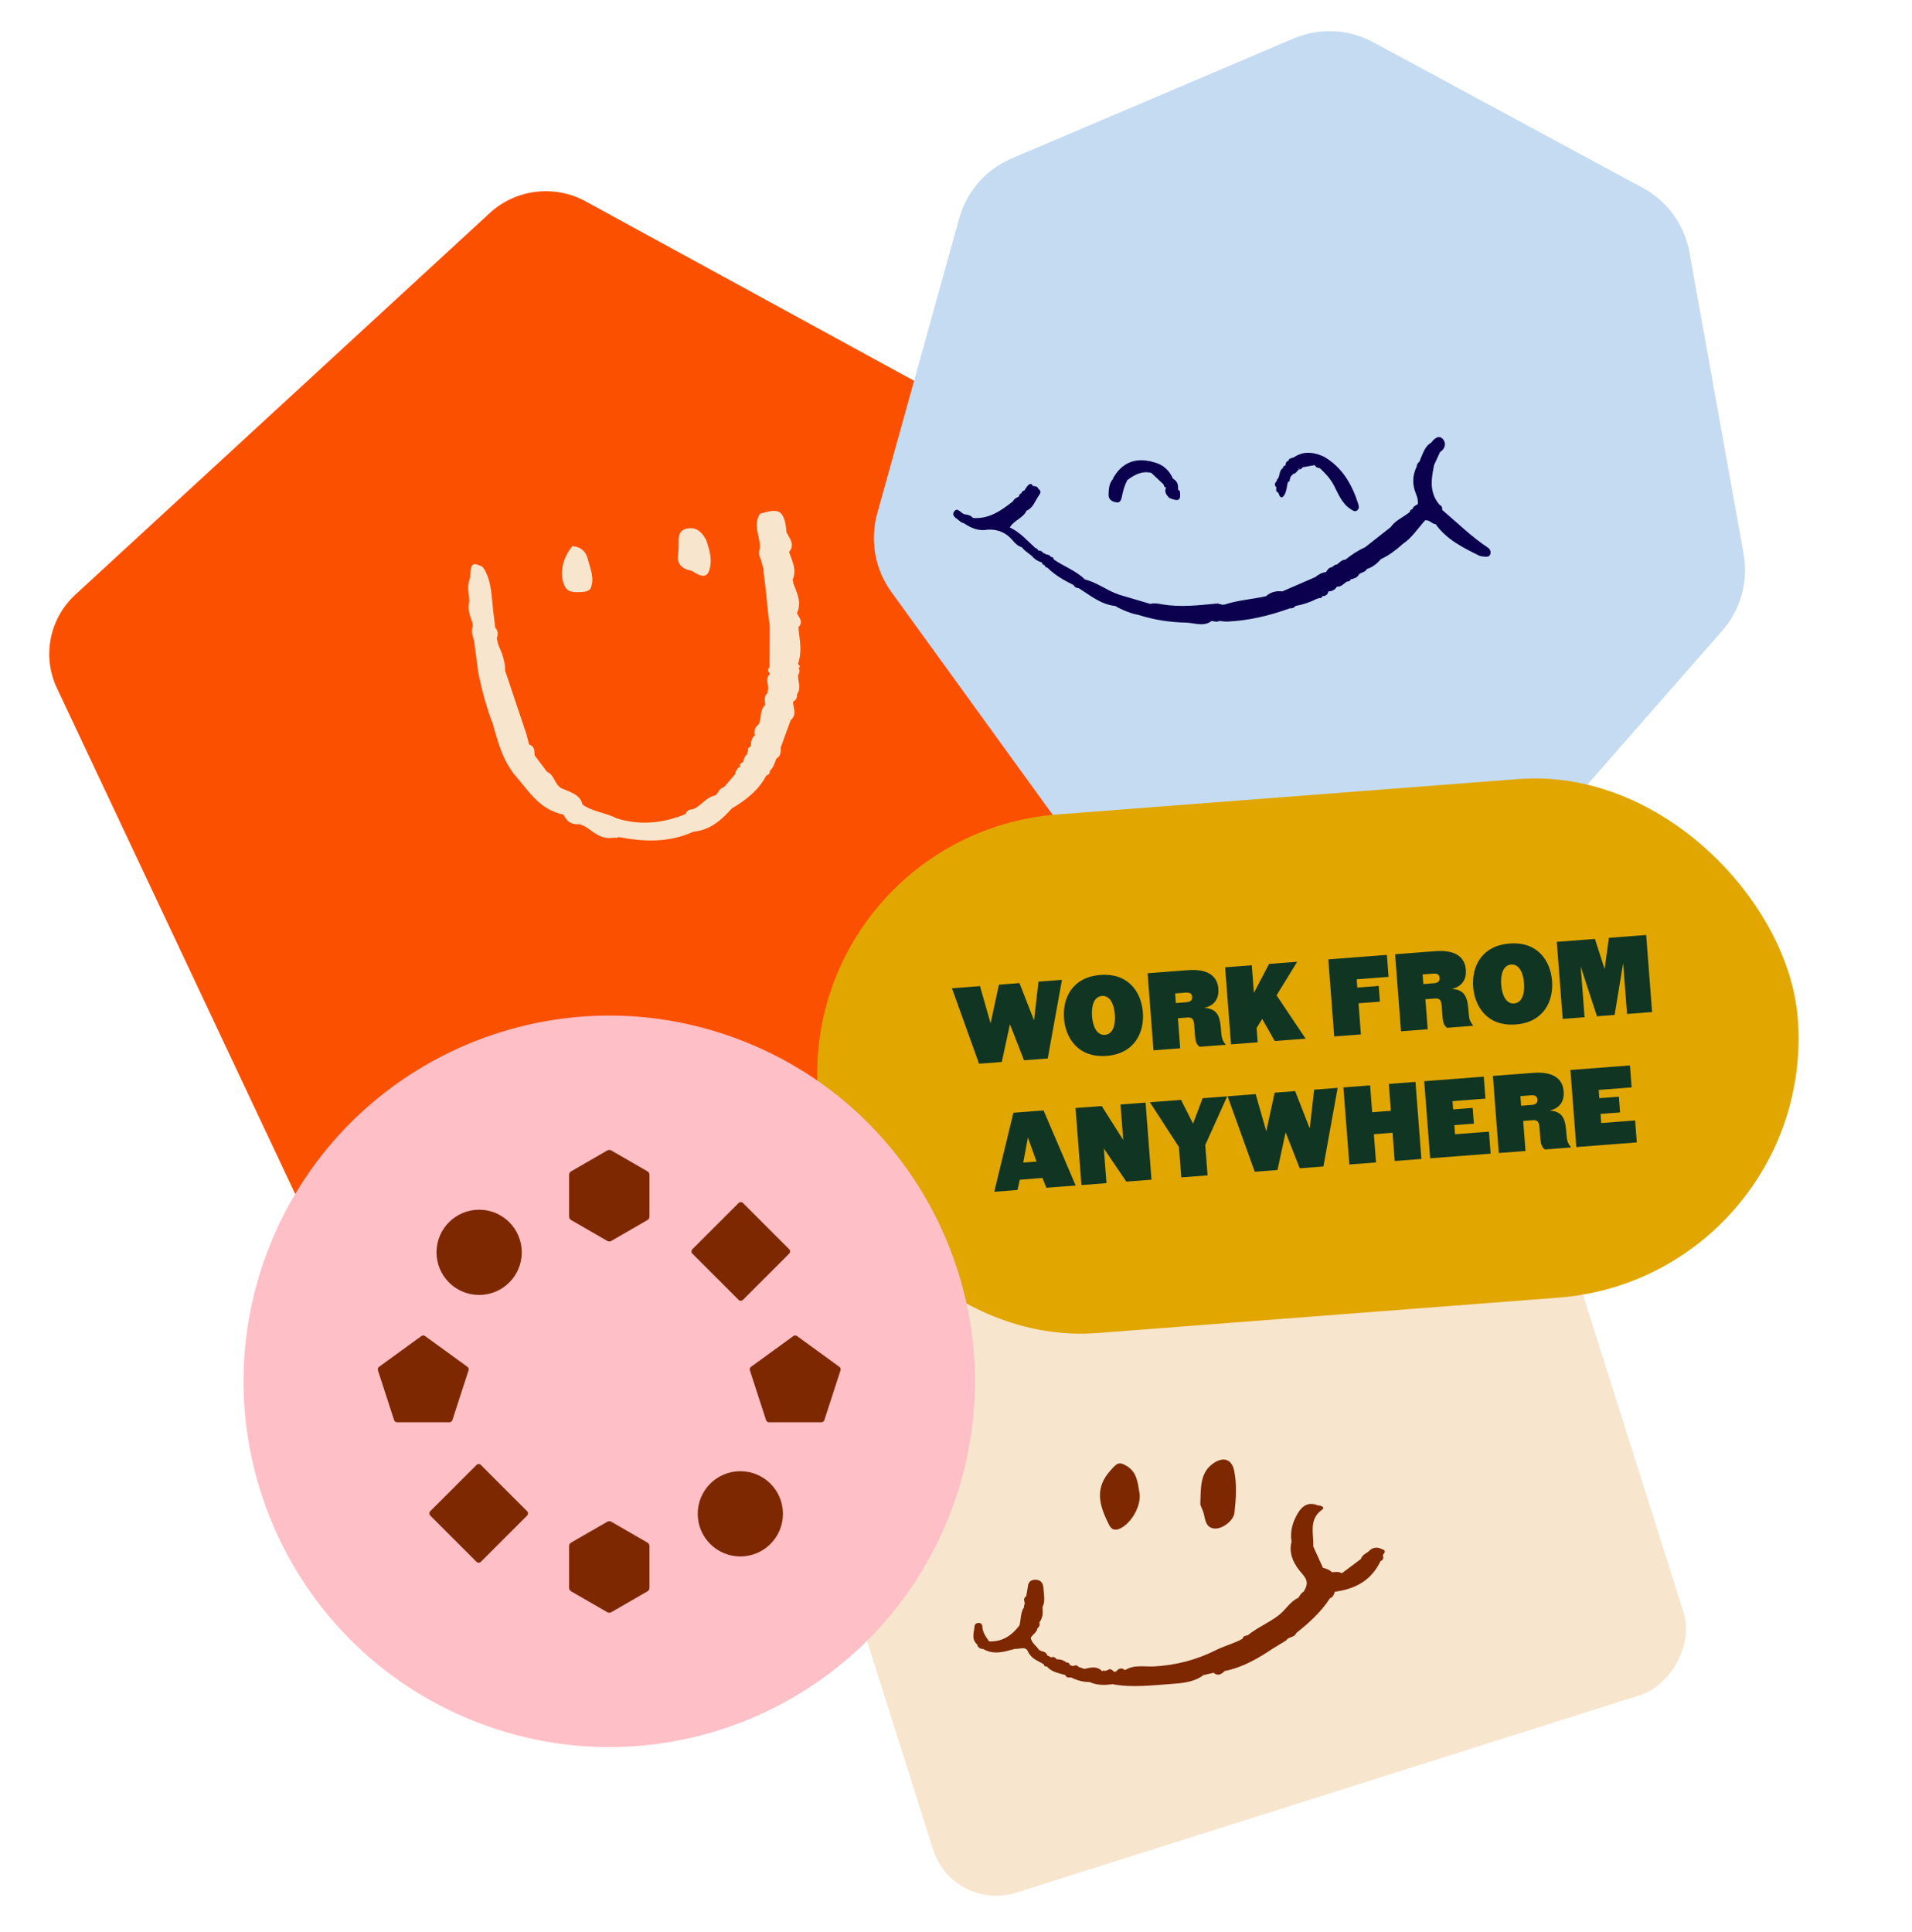 <svg width="475" height="480" viewBox="0 0 475 480" fill="none" xmlns="http://www.w3.org/2000/svg">
<path d="M121.668 52.928C128.134 46.974 137.734 45.795 145.448 50.008L268.241 117.072C275.955 121.285 280.028 129.932 278.329 138.489L251.293 274.71C249.595 283.267 242.512 289.789 233.748 290.865L94.246 307.99C85.482 309.066 77.032 304.451 73.314 296.558L14.133 170.921C10.415 163.029 12.275 153.654 18.741 147.701L121.668 52.928Z" fill="#FC5001"/>
<path d="M143.456 147.107C144.866 147.088 146.416 147.068 146.825 145.925C147.693 143.513 146.623 141.202 146.039 138.909C145.619 137.244 144.602 135.892 142.194 135.683C139.64 138.772 138.983 142.464 140.182 145.383C140.748 146.739 141.723 147.132 143.456 147.107Z" fill="#F8E5CD"/>
<path d="M171.913 141.825C174.531 143.57 175.737 143.465 176.313 141.31C176.812 139.405 176.493 137.506 175.922 135.663C175.735 135.105 175.62 134.522 175.34 134.001C174.43 132.294 172.995 130.703 170.445 131.357C168.344 131.897 168.6 133.804 168.59 135.308C168.582 136.205 168.541 137.098 168.436 137.999C168.19 140.122 169.398 141.357 171.913 141.825Z" fill="#F8E5CD"/>
<path d="M172.19 206.635C176.7 206.141 179.318 203.574 181.796 200.845L181.815 200.825C185.506 198.665 188.577 196.102 190.347 192.691C190.976 192.46 191.319 192.093 191.217 191.525C192.174 190.631 192.482 189.534 192.868 188.462L192.938 188.419C194.087 187.681 193.954 186.689 193.953 185.716C193.953 185.716 193.953 185.716 193.943 185.717C194.774 183.446 195.607 181.184 196.428 178.914C196.238 178.861 196.058 178.797 195.886 178.716C195.894 178.689 195.892 178.673 195.89 178.656C196.073 178.744 196.246 178.834 196.417 178.915C198.133 177.433 196.967 175.842 197.036 174.297C197.897 173.841 198.063 173.18 197.996 172.454C199.2 170.846 198.143 169.26 198.281 167.663C198.683 167.076 198.74 166.488 198.4 165.906C198.515 165.79 198.754 165.632 198.724 165.568C198.619 165.324 198.411 165.12 198.244 164.901C199.366 161.834 198.632 158.842 198.327 155.831C199.705 154.501 198.519 153.442 197.981 152.313C199.306 149.58 197.901 147.182 197.017 144.721C197.129 144.493 197.083 144.294 196.88 144.131C198.037 141.615 196.805 139.393 196.029 137.114C197.309 135.599 196.606 134.345 195.848 133.089C195.784 132.832 195.621 132.562 195.398 132.324C195.25 131.292 195.249 130.234 194.924 129.249C194.056 126.657 192.967 126.398 188.785 127.629C187.043 130.481 188.753 133.166 188.812 135.934C188.574 136.885 188.356 137.834 188.929 138.729C189.177 139.603 189.424 140.478 189.672 141.353C189.685 141.633 189.687 141.915 189.701 142.203C189.848 143.406 189.997 144.617 190.155 145.819C190.191 146.113 190.228 146.408 190.265 146.711C190.382 147.926 190.499 149.141 190.615 150.356C190.751 151.552 190.877 152.749 191.013 153.945C191.062 154.255 191.121 154.564 191.17 154.874C191.185 155.171 191.21 155.467 191.225 155.764C191.215 159.104 191.194 162.445 191.183 165.785C190.469 166.376 190.951 166.881 191.263 167.397C190.284 168.38 190.594 169.418 190.83 170.456C190.845 170.753 190.849 171.052 190.864 171.349C190.633 171.573 190.597 171.808 190.757 172.062C189.674 172.989 190.021 174.056 190.115 175.087C188.58 176.547 189.303 178.397 188.452 179.979C187.382 180.75 187.326 181.697 187.523 182.688C186.529 183.459 186.629 184.446 186.507 185.392L186.542 185.413C185.883 185.665 185.684 186.057 185.878 186.588C185.58 186.795 185.522 187.024 185.705 187.284C184.977 187.851 184.741 188.563 184.649 189.309C183.995 189.517 183.731 189.908 183.841 190.458C183.091 190.935 182.714 191.553 182.655 192.295C181.731 193.373 180.806 194.451 179.871 195.522C178.618 195.856 178.487 196.896 177.772 197.573C175.33 198.052 174.337 200.061 172.303 200.968C171.357 201.076 170.524 201.315 170.332 202.21L170.626 202.412C170.617 202.431 170.618 202.439 170.61 202.457C170.514 202.375 170.428 202.292 170.332 202.21C164.699 204.54 159.01 205.094 153.25 203.307C150.577 201.902 147.136 201.624 144.699 199.866C144.259 197.512 141.808 196.779 139.584 195.874C137.663 194.889 137.904 192.639 135.883 191.717C134.853 190.35 133.823 188.99 132.804 187.621C132.721 186.598 132.948 185.46 131.453 184.961C131.23 184.108 131.007 183.256 130.782 182.396C129.014 177.122 127.245 171.849 125.477 166.576C125.517 164.359 124.758 162.301 123.842 160.287C123.697 159.715 123.552 159.153 123.407 158.581C123.763 157.624 123.771 156.718 123.024 155.904C122.839 154.399 122.666 152.9 122.481 151.394C122.103 148.051 122.126 144.632 120.386 141.524C120.204 141.273 120.022 141.022 119.83 140.773C117.556 139.728 117.135 139.9 116.867 142.016C116.842 142.514 116.806 143.014 116.78 143.504C116.267 144.856 116.239 146.209 116.417 147.57C116.454 147.873 116.48 148.169 116.517 148.472C116.542 148.767 116.567 149.055 116.592 149.351C116.094 151.265 116.729 153.014 117.387 154.769C117.411 155.056 117.435 155.335 117.459 155.623C116.918 156.919 117.513 158.084 117.812 159.285C117.837 159.581 117.862 159.868 117.898 160.163C118.215 162.566 118.543 164.976 118.859 167.379C119.788 171.603 120.821 175.806 122.451 179.866C123.741 184.575 124.99 189.306 128.506 193.272C128.566 193.41 128.669 193.542 128.834 193.659C131.821 197.177 134.277 201.119 140.018 202.396C140.702 203.84 141.711 204.946 143.982 204.735C144.413 204.913 144.846 205.099 145.277 205.277C147.467 206.605 149.176 208.675 152.629 208.08L153.175 208.141L153.69 207.941C159.938 209.138 166.123 209.378 172.19 206.635ZM117.524 147.46C117.535 147.459 117.535 147.459 117.535 147.459L117.524 147.46C117.514 147.461 117.524 147.46 117.524 147.46C117.524 147.46 117.514 147.461 117.524 147.46ZM193.812 168.143C193.813 168.152 193.814 168.16 193.814 168.16L194.071 168.316C194.073 168.333 194.075 168.35 194.066 168.368C193.983 168.302 193.898 168.227 193.814 168.16L193.804 168.161C193.803 168.153 193.802 168.145 193.812 168.143ZM190.486 191.982C190.337 192.171 190.289 192.399 190.322 192.668C190.245 192.388 190.314 192.165 190.486 191.982Z" fill="#F8E5CD"/>
<rect x="361.596" y="221.6" width="204.038" height="195.522" rx="16.467" transform="rotate(72.435 361.596 221.6)" fill="#F8E5CD"/>
<path d="M301.526 363.447C304.011 361.781 306.058 362.544 306.616 365.387C307.297 368.812 307.063 372.32 306.687 375.755C306.472 377.773 303.622 379.924 301.648 379.705C299.508 379.458 299.45 377.529 299.024 375.922C298.75 374.895 298.144 373.963 298.196 373.615C298.334 369.357 298.124 365.733 301.526 363.447Z" fill="#7D2800"/>
<path d="M275.793 365.381C277.495 363.486 277.901 362.966 279.922 364.178C282.5 365.732 282.65 368.381 283.087 370.924C283.595 373.996 281.02 378.574 278.083 379.783C276.914 380.265 276.108 379.965 275.501 378.75C273.23 374.23 271.767 369.891 275.793 365.381Z" fill="#7D2800"/>
<path d="M279.492 414.893L279.482 414.895C278.573 414.128 277.85 414.517 277.202 415.284C277.054 415.196 276.914 415.22 276.802 415.342C276.317 414.902 275.865 414.292 275.111 414.923C274.896 414.98 274.678 415.027 274.472 415.083C274.246 414.957 274.035 414.983 273.827 415.142L273.817 415.143C272.495 413.821 270.952 414.207 269.409 414.593C268.906 414.413 268.394 414.234 267.894 414.063C267.516 413.471 267.019 413.74 266.541 413.883C266.292 413.803 266.041 413.713 265.791 413.632L265.811 413.629C265.67 413.222 265.438 412.944 264.958 413.016C264.244 412.43 263.431 412.169 262.512 412.193C262.153 411.711 261.714 411.478 261.111 411.725L261.047 411.715C260.817 411.508 260.548 411.37 260.247 411.288L260.172 411.208C259.92 410.452 259.293 410.262 258.608 410.153C258.497 409.977 258.34 409.901 258.134 409.896C257.496 408.857 256.318 408.197 256.065 406.897C256.495 405.994 257.59 405.561 257.732 404.471C258.252 404.096 258.348 403.577 258.228 402.993C259.092 401.872 259.131 400.595 258.967 399.27C259.768 397.719 259.277 396.102 259.221 394.513C259.184 393.515 258.694 392.625 257.694 392.467C256.441 392.271 255.433 392.73 255.342 394.241C255.212 394.981 255.084 395.73 254.954 396.47C254.495 396.845 254.266 397.305 254.52 397.896C254.54 398.129 254.55 398.373 254.57 398.605C254.361 398.764 254.323 398.965 254.454 399.189C253.479 400.564 253.673 402.243 253.277 403.765C251.378 406.272 249.012 407.905 245.705 407.741C244.925 406.593 244.081 405.487 244.04 403.987C244.029 403.559 243.637 403.124 243.087 403.146C242.579 403.171 242.142 403.491 242.109 403.958C242.001 405.493 241.237 407.14 242.703 408.468L242.728 408.495C242.941 409.319 243.543 409.606 244.322 409.668C246.97 411.194 249.584 410.298 252.209 409.584C253.282 409.749 254.755 408.832 255.375 410.243C256.164 412.045 257.819 412.552 259.267 413.412L259.302 413.437C259.368 413.887 259.668 414.02 260.081 413.981C261.267 415.408 263.035 415.619 264.656 416.111C264.919 416.814 265.502 416.745 266.08 416.708L266.09 416.707C267.546 417.432 269.072 417.848 270.703 417.857C272.534 418.682 274.454 418.642 276.388 418.384C281.258 419.296 286.159 418.655 291.011 418.32C293.684 418.13 296.628 417.905 298.998 416.118C299.826 415.925 300.666 415.741 301.494 415.549C302.593 416.468 303.458 415.89 304.276 415.095C308.74 414.231 312.555 411.962 316.264 409.495L316.282 409.481C317.295 408.868 318.315 408.243 319.328 407.63C319.404 407.596 319.479 407.553 319.541 407.501C320.104 406.534 321.602 406.843 322.019 405.685C325.177 403.169 328.175 400.495 330.376 397.056C331.172 396.797 331.369 396.087 331.622 395.409C336.687 394.761 340.721 392.577 342.985 387.763L343.104 387.743C343.734 387.41 343.706 386.882 343.556 386.303L343.569 386.26C343.999 385.715 344.42 385.182 343.369 384.849L343.358 384.841C342.05 384.203 340.891 384.38 339.912 385.49C339.148 385.938 338.396 386.394 338.067 387.29C336.532 388.443 334.995 389.587 333.47 390.738L333.177 390.768C332.437 390.269 331.622 390.602 330.833 390.542C330.249 389.883 329.43 389.706 328.647 389.439C327.845 387.68 327.043 385.921 326.251 384.16C326.411 380.956 325.001 377.435 328.535 374.958C329.221 374.472 328.187 373.941 327.435 373.977C327.435 373.977 327.413 373.97 327.402 373.962L327.368 373.947C325.151 373.024 323.595 373.996 322.481 375.816C321.134 378.013 320.434 380.397 320.86 383.02C320.009 386.198 321.729 388.959 323.466 390.907C325.11 392.738 324.803 393.763 323.906 395.351C323.269 395.706 322.931 396.306 322.581 396.899L322.553 396.914C320.504 397.817 319.457 399.85 317.749 401.197C315.29 403.123 312.37 404.266 309.979 406.231C309.41 406.318 308.84 406.405 308.672 407.1C306.579 408.287 304.222 408.832 302.052 409.93C297.248 412.347 292.087 413.689 286.622 413.975C284.241 414.073 281.699 413.472 279.492 414.893ZM258.213 411.501C258.212 411.491 258.212 411.491 258.21 411.481C258.23 411.478 258.26 411.473 258.28 411.469C258.265 411.503 258.25 411.536 258.245 411.568C258.23 411.539 258.217 411.521 258.202 411.493L258.213 411.501ZM301.022 413.323C301.059 413.358 301.084 413.384 301.109 413.411C301.099 413.413 301.089 413.414 301.069 413.418C301.064 413.388 301.049 413.36 301.022 413.323ZM298.666 415.795C298.686 415.792 298.716 415.786 298.736 415.783C298.826 415.891 298.906 416 298.97 416.133C298.883 415.983 298.775 415.889 298.666 415.795ZM325.143 399.362C325.132 399.416 325.118 399.459 325.107 399.512C325.09 399.474 325.093 399.432 325.133 399.364L325.143 399.362L325.131 399.354C325.141 399.352 325.143 399.362 325.143 399.362Z" fill="#7D2800"/>
<path d="M321.373 9.56C327.76 6.843 335.038 7.182 341.145 10.481L408.101 46.657C414.208 49.956 418.48 55.858 419.708 62.69L433.171 137.593C434.399 144.425 432.449 151.444 427.873 156.664L377.706 213.891C373.13 219.111 366.426 221.963 359.492 221.64L283.471 218.098C276.537 217.775 270.128 214.312 266.057 208.689L221.428 147.045C217.357 141.423 216.068 134.252 217.926 127.564L238.296 54.237C240.154 47.549 244.956 42.071 251.344 39.353L321.373 9.56Z" fill="#C5DBF2"/>
<path d="M369.624 136.034C365.515 133.305 362.019 129.839 358.285 126.667C358.341 126.122 358.225 125.675 357.664 125.444C355.537 123.018 355.408 120.182 355.958 117.203C356.057 116.667 356.151 116.13 356.244 115.593C356.743 114.496 357.242 113.4 357.741 112.304C359.093 111.458 359.323 110.001 358.452 109.065C357.433 107.966 356.33 108.941 355.562 109.95C353.996 110.842 353.571 112.489 352.898 113.975C352.833 114.184 352.761 114.386 352.695 114.594C352.306 114.937 351.965 115.306 351.964 115.872C350.852 118.116 350.826 120.404 351.771 122.687C352.118 123.518 352.316 124.33 352.232 125.215L352.25 125.229C351.712 125.558 351.067 125.777 350.878 126.49L350.859 126.514C350.477 126.564 350.268 126.779 350.237 127.169L350.204 127.205C348.658 128.495 346.664 129.223 345.476 130.966C343.352 132.633 341.227 134.301 339.103 135.968C337.332 136.744 335.757 137.822 334.252 139.014C333.348 139.059 332.79 139.699 332.168 140.23C331.609 140.21 331.285 140.624 330.886 140.916C330.124 140.974 329.774 141.549 329.424 142.111C328.404 142.238 327.542 142.714 326.76 143.362C324.023 144.547 321.293 145.738 318.557 146.923L318.539 146.91C317.042 146.728 315.694 147.082 314.541 148.08L314.521 148.11C311.082 148.877 307.521 149.078 304.153 150.208L303.958 150.125L303.814 150.28C303.285 150.155 302.743 149.888 302.231 149.938C297.713 150.375 293.21 150.893 288.674 150.128C287.73 149.966 286.764 149.74 285.793 150.025C283.197 149.257 280.601 148.495 278.006 147.727C277.72 147.59 277.415 147.457 277.12 147.394C274.544 146.341 272.266 144.623 269.523 143.948C267.293 141.748 264.299 140.731 261.781 138.972C261.724 138.577 261.531 138.332 261.101 138.343L261.034 138.309C260.751 137.835 260.289 137.752 259.799 137.723C259.696 137.513 259.526 137.43 259.3 137.482C258.949 136.999 258.489 136.729 257.885 136.738C257.803 136.367 257.53 136.211 257.198 136.127C255.2 134.292 253.406 132.206 250.873 131.024C251.87 129.254 254.151 128.763 255.023 126.869C256.704 126.164 257.121 124.429 258.065 123.123C258.457 122.582 258.79 121.988 257.993 121.472C257.743 120.819 257.187 120.75 256.596 120.747C256.295 119.999 255.803 120.15 255.385 120.579C255.019 120.96 254.76 121.445 254.453 121.885C254.035 121.903 253.837 122.161 253.751 122.537C253.378 122.663 253.161 122.907 253.161 123.318L253.141 123.342C252.567 123.639 251.952 123.884 251.661 124.523C248.729 126.844 245.731 128.981 241.702 128.669C241.199 127.986 240.395 127.88 239.673 127.765C238.729 127.609 237.857 125.759 236.989 127.155C236.297 128.267 237.892 128.883 238.617 129.601C238.825 129.804 239.177 129.857 239.464 129.983C241.267 131.192 243.17 132.015 245.411 131.566C247.892 131.464 249.932 132.268 251.57 134.235C252.159 134.941 252.896 135.672 253.878 135.96C254.097 136.2 254.316 136.447 254.528 136.687C255.147 137.17 255.759 137.653 256.377 138.135L256.395 138.149C257.036 138.944 257.864 139.449 258.84 139.731C258.897 140.125 259.129 140.341 259.519 140.391C259.594 140.78 259.859 140.966 260.229 141.033C262.077 142.898 264.333 144.142 266.648 145.307C266.955 145.807 267.37 146.106 267.974 146.097C270.85 147.91 273.507 150.174 277.091 150.54C278.48 151.432 281.45 152.584 282.694 152.711C286.585 153.974 290.643 154.593 294.658 154.668C296.697 154.707 299.016 155.791 301.01 154.254C301.659 154.334 302.311 154.62 302.957 154.246C303.607 154.307 304.254 154.437 304.903 154.411C310.27 154.17 315.422 152.935 320.452 151.111C321.021 151.187 321.477 151.003 321.816 150.54L321.854 150.529C323.704 150.199 325.467 149.609 327.137 148.754C327.37 148.69 327.596 148.632 327.83 148.568C328.206 148.642 328.408 148.446 328.504 148.108L328.536 148.091C329.326 148.084 329.841 147.729 330.002 146.934C330.882 146.869 331.642 146.587 332.103 145.769L332.092 145.731C333.254 145.885 333.837 144.867 334.709 144.441L334.74 144.43C335.166 144.506 335.417 144.319 335.541 143.933C336.372 143.722 337.22 143.538 337.635 142.649C338.236 142.161 339.169 142.173 339.554 141.37L339.567 141.365C339.607 141.31 339.653 141.257 339.693 141.202C339.659 141.257 339.619 141.311 339.567 141.365C341 140.909 342.119 140.003 343.085 138.891C345.113 137.953 346.856 136.591 348.505 135.113C350.797 133.583 352.237 131.25 354.04 129.262C355.107 129.051 355.696 130.16 356.664 130.218C359.373 134.02 363.404 136.012 367.423 138.009C367.806 138.202 368.277 138.23 368.717 138.275C369.262 138.332 369.925 138.369 370.175 137.808C370.474 137.132 370.239 136.443 369.624 136.034ZM258.891 139.721C259.126 139.732 259.284 139.832 259.382 139.98C259.271 139.838 259.113 139.743 258.891 139.721ZM328.664 146.809C328.655 146.747 328.658 146.672 328.693 146.599C328.689 146.68 328.71 146.749 328.732 146.813C328.708 146.811 328.689 146.811 328.664 146.809Z" fill="#0B004E"/>
<path d="M331.38 120.578C332.478 122.645 333.335 125.073 335.516 126.463C335.999 126.771 336.509 127.174 337.02 126.893C337.684 126.532 337.647 125.859 337.424 125.164C335.864 120.327 333.467 116.097 328.907 113.44C328.743 113.364 328.572 113.294 328.407 113.224C328.389 113.217 328.371 113.21 328.346 113.202C325.971 112.233 323.621 112.08 321.326 113.678C321.117 113.625 320.946 113.685 320.826 113.866C320.417 113.822 320.197 114.005 320.147 114.407L320.134 114.425C319.505 114.588 319.4 115.093 319.338 115.632C318.919 115.668 318.745 115.94 318.678 116.316L318.671 116.322C317.685 116.936 318.043 118.19 317.415 118.976C317.217 119.103 317.146 119.281 317.191 119.507C316.633 120.009 316.528 120.533 317.111 121.095C316.993 121.625 316.913 122.143 317.573 122.392C317.87 123.364 318.366 124.202 319.139 122.838C319.641 121.947 319.688 120.799 319.941 119.772C319.941 119.778 319.94 119.784 319.94 119.79C320.275 119.675 320.477 119.473 320.421 119.091C320.487 118.876 320.553 118.662 320.619 118.441C320.816 118.22 321.019 117.999 321.216 117.772L321.306 117.72C322.019 117.635 322.232 116.924 322.746 116.581C323.125 116.592 323.435 116.476 323.571 116.084C324.587 115.907 325.597 115.724 326.613 115.548L326.644 115.562C326.892 116.114 327.409 116.225 327.927 116.33C329.274 117.594 330.465 118.85 331.38 120.578ZM320.214 116.176C320.214 116.183 320.208 116.182 320.214 116.176C320.208 116.176 320.214 116.176 320.214 116.176ZM322.504 116.296C322.567 116.286 322.629 116.283 322.692 116.273L322.746 116.581C322.663 116.483 322.587 116.393 322.504 116.296Z" fill="#0B004E"/>
<path d="M290.429 123.642L290.458 123.675C292.696 124.643 293.357 124.351 293.151 122.487L293.14 122.468C293.208 122.067 293.046 121.798 292.667 121.669C292.726 120.533 292.556 119.505 291.401 118.923C290.418 116.675 288.767 115.248 286.339 114.755C285.955 114.601 285.554 114.52 285.151 114.482C281.604 113.851 278.641 115.224 276.763 118.427C276.59 118.543 276.52 118.708 276.554 118.909C275.524 120.049 275.439 121.476 275.404 122.892C275.37 124.153 276.344 124.622 277.325 124.798C278.33 124.982 278.564 124.103 278.718 123.32C278.996 121.909 279.383 120.54 280.058 119.265C281.825 117.929 283.688 116.921 286.02 117.471C287.045 118.44 288.076 119.408 289.101 120.377C289.119 120.776 289.287 121.045 289.687 121.132C289.204 122.167 289.747 122.92 290.429 123.642Z" fill="#0B004E"/>
<rect x="198.269" y="207.273" width="244.125" height="129.204" rx="64.602" transform="rotate(-4.39 198.269 207.273)" fill="#E1A600"/>
<path d="M235.441 377.504C216.466 423.945 163.436 446.211 116.995 427.236C70.554 408.262 48.288 355.232 67.263 308.79C86.237 262.349 139.267 240.083 185.709 259.058C232.15 278.033 254.416 331.063 235.441 377.504Z" fill="#FFBFC6"/>
<path d="M173.337 376.06C173.337 381.907 178.076 386.647 183.923 386.647C189.77 386.647 194.509 381.907 194.509 376.06C194.509 370.214 189.77 365.474 183.923 365.474C178.076 365.474 173.337 370.214 173.337 376.06Z" fill="#7D2800"/>
<path d="M108.447 311.099C108.447 316.946 113.187 321.686 119.034 321.686C124.88 321.686 129.62 316.946 129.62 311.099C129.62 305.252 124.88 300.513 119.034 300.513C113.187 300.513 108.447 305.252 108.447 311.099Z" fill="#7D2800"/>
<path d="M150.87 285.792C151.177 285.614 151.556 285.614 151.863 285.792L160.85 290.981C161.158 291.158 161.347 291.485 161.347 291.84V302.218C161.347 302.573 161.158 302.9 160.85 303.078L151.863 308.267C151.556 308.444 151.177 308.444 150.87 308.267L141.883 303.078C141.576 302.9 141.387 302.573 141.387 302.218V291.84C141.387 291.485 141.576 291.158 141.883 290.981L150.87 285.792Z" fill="#7D2800"/>
<path d="M150.87 378.024C151.177 377.847 151.556 377.847 151.863 378.024L160.85 383.213C161.158 383.39 161.347 383.718 161.347 384.073V394.451C161.347 394.805 161.158 395.133 160.85 395.31L151.863 400.499C151.556 400.676 151.177 400.676 150.87 400.499L141.883 395.31C141.576 395.133 141.387 394.805 141.387 394.451V384.073C141.387 383.718 141.576 383.39 141.883 383.213L150.87 378.024Z" fill="#7D2800"/>
<path d="M197.096 331.897C197.366 331.701 197.733 331.701 198.003 331.897L208.528 339.544C208.798 339.74 208.911 340.089 208.808 340.407L204.788 352.779C204.685 353.097 204.388 353.312 204.054 353.312H191.045C190.711 353.312 190.414 353.097 190.311 352.779L186.291 340.407C186.187 340.089 186.301 339.74 186.571 339.544L197.096 331.897Z" fill="#7D2800"/>
<path d="M104.692 331.897C104.963 331.701 105.329 331.701 105.6 331.897L116.124 339.544C116.395 339.74 116.508 340.089 116.405 340.407L112.385 352.779C112.281 353.097 111.985 353.312 111.651 353.312H98.642C98.307 353.312 98.011 353.097 97.907 352.779L93.887 340.407C93.784 340.089 93.897 339.74 94.168 339.544L104.692 331.897Z" fill="#7D2800"/>
<path d="M118.376 363.923C118.677 363.621 119.166 363.621 119.467 363.923L130.947 375.403C131.249 375.704 131.249 376.193 130.947 376.494L119.467 387.974C119.166 388.276 118.677 388.276 118.376 387.974L106.896 376.494C106.594 376.193 106.594 375.704 106.896 375.403L118.376 363.923Z" fill="#7D2800"/>
<path d="M183.486 298.851C183.787 298.55 184.276 298.55 184.577 298.851L196.057 310.331C196.359 310.633 196.359 311.122 196.057 311.423L184.577 322.903C184.276 323.204 183.787 323.204 183.486 322.903L172.006 311.423C171.704 311.122 171.704 310.633 172.006 310.331L183.486 298.851Z" fill="#7D2800"/>
<path d="M256.892 253.496L253.267 244.218L248.17 244.61L246.091 254.205L243.456 244.971L236.493 245.506L243.227 264.246L248.874 263.812L250.899 254.438L254.402 263.388L260.289 262.936L263.82 243.408L257.982 243.856L256.892 253.496ZM274.912 262.295C267.9 262.833 264.709 257.951 264.327 252.973C263.945 247.996 266.357 242.732 273.368 242.194C280.356 241.657 283.543 246.491 283.925 251.469C284.307 256.446 281.899 261.758 274.912 262.295ZM274.511 257.078C276.521 256.924 277.157 254.54 276.964 252.027C276.771 249.515 275.779 247.256 273.769 247.41C271.735 247.567 271.099 249.95 271.292 252.463C271.485 254.975 272.477 257.234 274.511 257.078ZM293.197 260.409L292.624 252.943L294.945 252.765C295.783 252.701 296.535 252.787 296.668 254.51L296.89 257.406C296.989 258.698 297.265 259.471 298.007 260.04L304.516 259.54C303.767 258.563 303.505 257.981 303.395 256.545C303.129 253.076 302.94 250.611 299.166 250.371C301.937 249.773 302.844 247.802 302.677 245.624C302.464 242.848 300.557 240.588 295.078 241.009L285.099 241.775L286.569 260.918L293.197 260.409ZM291.935 246.786L294.495 246.589C295.596 246.505 296.102 246.827 296.164 247.641C296.227 248.454 295.779 248.898 294.679 248.982L292.118 249.179L291.935 246.786ZM324.346 258.018L317.141 247.258L322.254 238.922L315.267 239.459L311.509 246.631L310.983 239.787L304.355 240.296L305.824 259.44L312.453 258.931L312.179 255.366L313.571 253.116L316.688 258.606L324.346 258.018ZM344.958 242.667L344.539 237.211L329.99 238.328L331.46 257.472L338.088 256.963L337.495 249.234L342.807 248.826L342.508 244.925L337.196 245.333L337.038 243.275L344.958 242.667ZM354.68 255.689L354.107 248.223L356.428 248.045C357.266 247.981 358.019 248.067 358.151 249.79L358.373 252.686C358.472 253.978 358.748 254.751 359.49 255.32L365.999 254.82C365.25 253.843 364.989 253.261 364.878 251.825C364.612 248.356 364.423 245.891 360.649 245.651C363.42 245.053 364.327 243.082 364.16 240.904C363.947 238.128 362.041 235.868 356.561 236.288L346.582 237.054L348.052 256.198L354.68 255.689ZM353.418 242.066L355.978 241.869C357.079 241.785 357.585 242.107 357.648 242.921C357.71 243.734 357.263 244.178 356.162 244.262L353.601 244.459L353.418 242.066ZM376.566 254.491C369.554 255.029 366.363 250.147 365.981 245.169C365.599 240.192 368.011 234.928 375.022 234.39C382.01 233.853 385.197 238.687 385.579 243.665C385.961 248.642 383.553 253.954 376.566 254.491ZM376.165 249.274C378.175 249.12 378.811 246.736 378.618 244.223C378.425 241.711 377.433 239.452 375.423 239.606C373.389 239.763 372.753 242.146 372.946 244.659C373.139 247.171 374.131 249.43 376.165 249.274ZM398.634 240.737L396.229 233.243L386.753 233.971L388.223 253.114L393.655 252.697L392.686 240.086L396.741 252.46L401.121 252.124L403.239 239.276L404.208 251.887L410.429 251.409L408.96 232.266L399.699 232.977L398.634 240.737ZM259.25 275.853L251.76 276.428L247.008 296.05L252.775 295.607L253.349 293.059L258.997 292.626L259.929 295.057L267.228 294.497L259.25 275.853ZM255.361 282.579L257.504 288.552L254.202 288.806L255.361 282.579ZM279.045 283.191L273.705 274.768L267.194 275.243L268.664 294.387L274.885 293.909L274.224 285.295L279.815 293.531L286.061 293.051L284.591 273.908L278.369 274.385L279.045 283.191ZM293.406 273.231L285.677 273.824L292.885 284.945L293.464 292.483L299.997 291.982L299.418 284.444L304.868 272.351L298.766 272.819L296.387 279.14L293.406 273.231ZM325.382 280.332L321.757 271.054L316.66 271.446L314.58 281.041L311.946 271.808L304.982 272.342L311.716 291.082L317.364 290.648L319.388 281.274L322.892 290.224L328.778 289.772L332.31 270.244L326.471 270.693L325.382 280.332ZM345.532 275.945L340.889 276.301L340.377 269.625L333.748 270.134L335.218 289.278L341.846 288.769L341.308 281.757L345.951 281.401L346.489 288.412L353.117 287.903L351.648 268.76L345.019 269.269L345.532 275.945ZM369.029 272.913L368.611 267.458L353.822 268.593L355.292 287.737L370.319 286.583L369.901 281.127L361.477 281.774L361.303 279.5L366.161 279.127L365.861 275.227L361.003 275.6L360.845 273.542L369.029 272.913ZM378.979 285.918L378.406 278.452L380.727 278.274C381.565 278.209 382.318 278.296 382.45 280.019L382.672 282.915C382.772 284.207 383.048 284.98 383.789 285.549L390.298 285.049C389.549 284.072 389.288 283.49 389.178 282.054C388.911 278.584 388.722 276.119 384.949 275.88C387.719 275.282 388.627 273.311 388.459 271.133C388.246 268.357 386.34 266.096 380.86 266.517L370.881 267.283L372.351 286.427L378.979 285.918ZM377.717 272.295L380.277 272.098C381.378 272.014 381.884 272.336 381.947 273.149C382.009 273.963 381.562 274.407 380.461 274.491L377.901 274.688L377.717 272.295ZM405.344 270.126L404.926 264.67L390.137 265.805L391.607 284.949L406.635 283.795L406.216 278.339L397.792 278.986L397.618 276.712L402.476 276.339L402.176 272.439L397.318 272.812L397.16 270.754L405.344 270.126Z" fill="#103523"/>
</svg>
